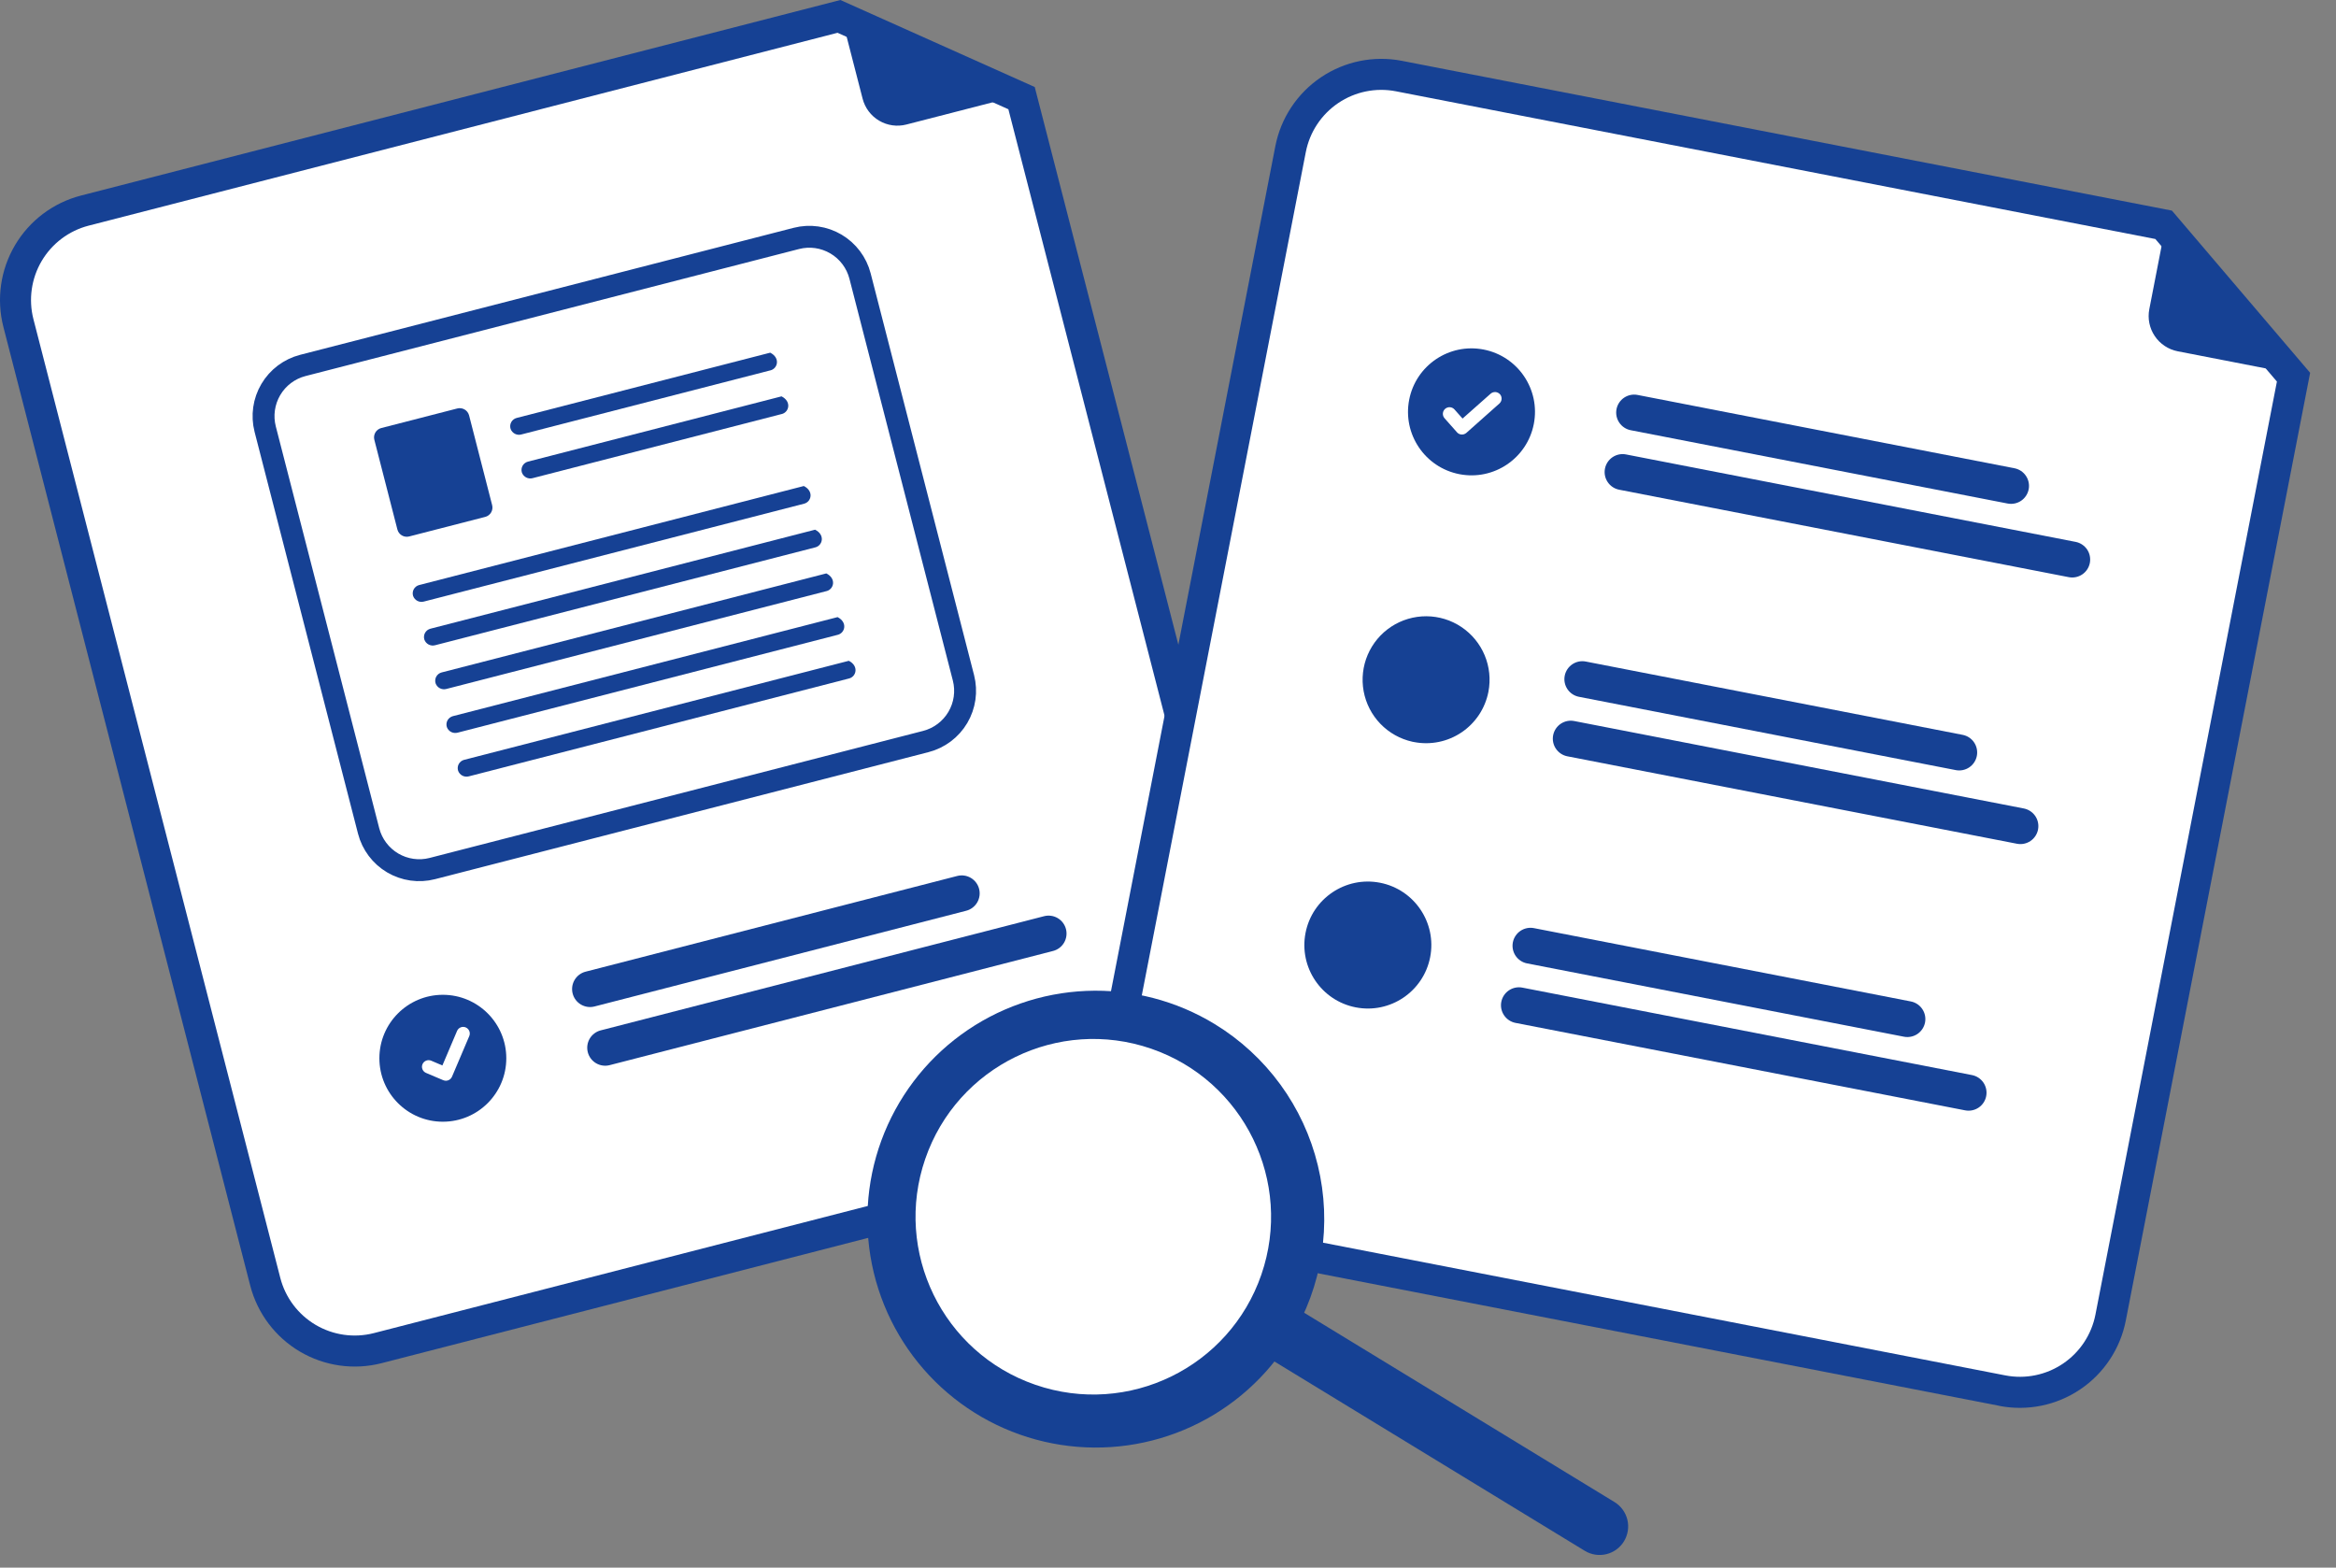 <svg width="152" height="102" viewBox="0 0 152 102" fill="none" xmlns="http://www.w3.org/2000/svg">
<rect x="0" y="0" width="152" height="102" fill="#808080" stroke="none"/>
<path d="M77.944 75.018L24.827 88.696C23.025 89.158 21.113 88.886 19.512 87.94C17.91 86.994 16.749 85.452 16.283 83.651L0.22 21.269C-0.242 19.467 0.03 17.556 0.976 15.954C1.921 14.352 3.464 13.191 5.265 12.725L54.682 0L67.329 5.662L82.991 66.474C83.453 68.276 83.181 70.188 82.234 71.79C81.288 73.392 79.745 74.553 77.944 75.018Z" fill="#164194"/>
<path d="M5.767 14.682C4.484 15.013 3.386 15.84 2.712 16.981C2.039 18.122 1.846 19.483 2.175 20.766L18.239 83.148C18.57 84.43 19.397 85.529 20.538 86.203C21.679 86.876 23.04 87.069 24.323 86.74L77.441 73.067C78.724 72.736 79.822 71.909 80.496 70.768C81.169 69.627 81.362 68.266 81.033 66.983L65.614 7.109L54.498 2.133L5.767 14.682Z" fill="white"/>
<path d="M67.195 5.986L58.974 8.103C58.374 8.257 57.737 8.167 57.204 7.852C56.67 7.537 56.284 7.023 56.129 6.423L54.565 0.351C54.558 0.324 54.559 0.297 54.567 0.27C54.575 0.244 54.591 0.221 54.612 0.203C54.633 0.186 54.658 0.174 54.685 0.17C54.712 0.166 54.74 0.17 54.765 0.181L67.217 5.711C67.245 5.723 67.268 5.744 67.284 5.77C67.299 5.796 67.306 5.826 67.303 5.857C67.301 5.887 67.289 5.916 67.269 5.939C67.25 5.962 67.224 5.978 67.195 5.986Z" fill="#164194"/>
<path d="M62.869 59.258L38.685 65.486C38.385 65.563 38.066 65.518 37.8 65.361C37.533 65.203 37.339 64.946 37.262 64.646C37.185 64.346 37.23 64.027 37.387 63.761C37.545 63.494 37.802 63.3 38.102 63.223L62.286 56.995C62.586 56.918 62.904 56.963 63.171 57.12C63.438 57.278 63.632 57.535 63.709 57.835C63.786 58.135 63.741 58.454 63.584 58.72C63.426 58.987 63.169 59.181 62.869 59.258Z" fill="#164194"/>
<path d="M68.52 61.875L39.67 69.304C39.521 69.342 39.367 69.351 39.215 69.329C39.063 69.308 38.917 69.257 38.785 69.179C38.518 69.021 38.324 68.764 38.247 68.464C38.17 68.164 38.215 67.845 38.372 67.578C38.53 67.312 38.787 67.118 39.087 67.041L67.938 59.612C68.087 59.574 68.241 59.565 68.393 59.587C68.545 59.608 68.691 59.659 68.823 59.737C68.956 59.815 69.071 59.919 69.163 60.041C69.255 60.164 69.323 60.303 69.361 60.452C69.399 60.6 69.408 60.755 69.386 60.907C69.365 61.059 69.314 61.205 69.236 61.337C69.158 61.469 69.054 61.585 68.932 61.677C68.809 61.77 68.669 61.837 68.521 61.875H68.52Z" fill="#164194"/>
<path d="M28.815 72.985C31.095 72.985 32.944 71.136 32.944 68.856C32.944 66.576 31.095 64.727 28.815 64.727C26.535 64.727 24.686 66.576 24.686 68.856C24.686 71.136 26.535 72.985 28.815 72.985Z" fill="#164194"/>
<path d="M60.298 48.452L28.18 56.72C27.252 56.958 26.267 56.817 25.442 56.33C24.617 55.842 24.02 55.048 23.78 54.12L17.049 27.972C16.811 27.044 16.952 26.059 17.439 25.235C17.927 24.41 18.721 23.812 19.649 23.572L51.767 15.307C52.695 15.069 53.68 15.21 54.505 15.697C55.329 16.185 55.927 16.979 56.167 17.907L62.898 44.055C63.135 44.983 62.994 45.967 62.507 46.791C62.019 47.615 61.225 48.212 60.298 48.452Z" fill="white"/>
<path d="M60.298 48.452L28.18 56.72C27.252 56.958 26.267 56.817 25.442 56.33C24.617 55.842 24.02 55.048 23.78 54.12L17.049 27.972C16.811 27.044 16.952 26.059 17.439 25.235C17.927 24.41 18.721 23.812 19.649 23.572L51.767 15.307C52.695 15.069 53.68 15.21 54.505 15.697C55.329 16.185 55.927 16.979 56.167 17.907L62.898 44.055C63.135 44.983 62.994 45.967 62.507 46.791C62.019 47.615 61.225 48.212 60.298 48.452ZM19.753 23.984C18.935 24.196 18.234 24.724 17.804 25.452C17.375 26.18 17.251 27.048 17.461 27.867L24.192 54.015C24.404 54.833 24.932 55.534 25.66 55.964C26.388 56.393 27.256 56.517 28.075 56.307L60.193 48.04C61.011 47.828 61.712 47.3 62.142 46.572C62.571 45.844 62.695 44.976 62.485 44.157L55.755 18.009C55.543 17.191 55.015 16.49 54.287 16.061C53.559 15.631 52.691 15.507 51.872 15.717L19.753 23.984Z" fill="#164194" stroke="#164194"/>
<path d="M50.132 24.096L33.923 28.269C33.782 28.308 33.631 28.291 33.501 28.224C33.372 28.156 33.272 28.042 33.223 27.904C33.2 27.832 33.192 27.755 33.2 27.68C33.207 27.604 33.23 27.531 33.267 27.464C33.304 27.398 33.354 27.34 33.414 27.293C33.474 27.247 33.543 27.213 33.617 27.194L50.117 22.947C50.784 23.285 50.608 23.976 50.135 24.097L50.132 24.096Z" fill="#164194"/>
<path d="M50.868 26.938L34.659 31.111C34.518 31.15 34.367 31.133 34.237 31.066C34.108 30.998 34.008 30.884 33.959 30.746C33.936 30.674 33.928 30.597 33.936 30.522C33.943 30.446 33.966 30.373 34.003 30.306C34.04 30.24 34.09 30.182 34.15 30.135C34.21 30.089 34.279 30.055 34.353 30.036L50.853 25.789C51.52 26.127 51.344 26.818 50.871 26.939L50.868 26.938Z" fill="#164194"/>
<path d="M31.571 33.632L26.624 34.905C26.462 34.947 26.291 34.922 26.147 34.837C26.004 34.753 25.9 34.614 25.858 34.453L24.358 28.616C24.316 28.454 24.341 28.283 24.425 28.139C24.51 27.996 24.648 27.892 24.81 27.85L29.757 26.577C29.918 26.536 30.09 26.56 30.233 26.645C30.377 26.729 30.481 26.868 30.523 27.029L32.023 32.867C32.065 33.029 32.04 33.2 31.956 33.343C31.871 33.487 31.732 33.591 31.571 33.633V33.632Z" fill="#164194"/>
<path d="M52.319 32.773L27.58 39.141C27.439 39.18 27.288 39.163 27.158 39.096C27.029 39.028 26.929 38.914 26.88 38.776C26.857 38.704 26.849 38.627 26.857 38.552C26.864 38.476 26.887 38.403 26.924 38.336C26.961 38.27 27.011 38.212 27.071 38.165C27.131 38.119 27.2 38.085 27.274 38.066L52.304 31.623C52.971 31.961 52.795 32.652 52.322 32.773H52.319Z" fill="#164194"/>
<path d="M53.052 35.614L28.313 41.982C28.172 42.02 28.021 42.004 27.891 41.937C27.762 41.869 27.662 41.755 27.613 41.617C27.59 41.544 27.582 41.468 27.59 41.392C27.597 41.317 27.62 41.244 27.657 41.177C27.694 41.111 27.744 41.053 27.804 41.006C27.864 40.96 27.933 40.926 28.007 40.907L53.037 34.464C53.704 34.802 53.528 35.493 53.055 35.614H53.052Z" fill="#164194"/>
<path d="M53.783 38.459L29.044 44.827C28.903 44.865 28.752 44.849 28.622 44.782C28.493 44.714 28.393 44.6 28.344 44.462C28.321 44.389 28.313 44.313 28.321 44.237C28.328 44.162 28.351 44.089 28.388 44.022C28.425 43.956 28.475 43.898 28.535 43.851C28.595 43.805 28.664 43.771 28.738 43.752L53.768 37.309C54.435 37.647 54.259 38.338 53.786 38.459H53.783Z" fill="#164194"/>
<path d="M54.515 41.303L29.776 47.671C29.635 47.709 29.484 47.693 29.354 47.626C29.225 47.558 29.125 47.444 29.076 47.306C29.053 47.233 29.045 47.157 29.053 47.081C29.06 47.006 29.083 46.933 29.12 46.866C29.157 46.8 29.207 46.742 29.267 46.695C29.327 46.649 29.396 46.615 29.47 46.596L54.5 40.153C55.163 40.491 54.988 41.182 54.515 41.303Z" fill="#164194"/>
<path d="M55.247 44.145L30.508 50.513C30.367 50.551 30.216 50.535 30.086 50.468C29.957 50.4 29.857 50.286 29.808 50.148C29.785 50.075 29.777 49.999 29.785 49.923C29.792 49.848 29.815 49.775 29.852 49.708C29.889 49.642 29.939 49.584 29.999 49.537C30.059 49.491 30.128 49.457 30.202 49.438L55.232 42.995C55.895 43.333 55.72 44.026 55.247 44.145Z" fill="#164194"/>
<path d="M29.12 70.304C29.03 70.327 28.935 70.32 28.849 70.285H28.844L27.719 69.808C27.614 69.763 27.53 69.678 27.488 69.572C27.445 69.466 27.446 69.347 27.491 69.242C27.536 69.137 27.621 69.053 27.727 69.011C27.833 68.968 27.952 68.969 28.057 69.014L28.786 69.324L29.741 67.077C29.786 66.972 29.87 66.889 29.976 66.846C30.082 66.803 30.201 66.804 30.306 66.849C30.411 66.894 30.494 66.979 30.537 67.085C30.58 67.191 30.579 67.31 30.534 67.415L29.41 70.057C29.384 70.118 29.344 70.172 29.294 70.215C29.244 70.258 29.184 70.289 29.12 70.305V70.304Z" fill="white"/>
<path d="M130.094 91.47L76.231 80.994C74.405 80.637 72.795 79.569 71.754 78.027C70.714 76.484 70.328 74.591 70.681 72.764L82.985 9.507C83.342 7.68 84.409 6.071 85.952 5.03C87.495 3.99 89.388 3.604 91.215 3.957L141.325 13.704L150.317 24.256L138.322 85.925C137.965 87.752 136.898 89.362 135.355 90.402C133.812 91.442 131.92 91.828 130.093 91.475L130.094 91.47Z" fill="#164194"/>
<path d="M90.832 5.94C89.53 5.687 88.18 5.961 87.08 6.703C85.98 7.445 85.22 8.593 84.967 9.895L72.664 73.149C72.411 74.451 72.685 75.8 73.427 76.9C74.169 78 75.317 78.76 76.619 79.014L130.482 89.49C131.784 89.743 133.133 89.469 134.233 88.727C135.333 87.985 136.093 86.837 136.347 85.535L148.155 24.826L140.245 15.551L90.832 5.94Z" fill="white"/>
<path d="M130.632 32.762L106.109 27.992C105.804 27.933 105.536 27.755 105.363 27.498C105.189 27.241 105.125 26.926 105.184 26.621C105.243 26.317 105.421 26.049 105.678 25.875C105.935 25.702 106.251 25.638 106.555 25.697L131.078 30.467C131.383 30.526 131.651 30.704 131.824 30.961C131.998 31.218 132.062 31.533 132.003 31.838C131.943 32.142 131.766 32.41 131.509 32.584C131.252 32.757 130.936 32.821 130.632 32.762Z" fill="#164194"/>
<path d="M134.612 37.553L105.357 31.863C105.052 31.804 104.784 31.626 104.611 31.369C104.437 31.112 104.373 30.797 104.432 30.492C104.491 30.188 104.669 29.92 104.926 29.746C105.183 29.573 105.499 29.509 105.803 29.568L135.059 35.258C135.363 35.318 135.631 35.495 135.805 35.752C135.978 36.009 136.042 36.325 135.983 36.629C135.924 36.933 135.746 37.202 135.489 37.375C135.232 37.548 134.917 37.612 134.612 37.553Z" fill="#164194"/>
<path d="M127.706 47.813L103.184 43.043C102.88 42.984 102.564 43.048 102.308 43.221C102.051 43.395 101.873 43.663 101.814 43.967C101.755 44.271 101.819 44.586 101.992 44.843C102.165 45.1 102.434 45.278 102.738 45.337L127.26 50.107C127.564 50.166 127.88 50.102 128.137 49.928C128.394 49.755 128.571 49.487 128.63 49.183C128.689 48.879 128.625 48.563 128.452 48.306C128.279 48.049 128.011 47.872 127.706 47.813Z" fill="#164194"/>
<path d="M131.688 52.604L102.432 46.914C102.128 46.855 101.812 46.919 101.555 47.092C101.298 47.266 101.12 47.534 101.061 47.838C101.002 48.143 101.066 48.458 101.24 48.715C101.413 48.972 101.681 49.15 101.986 49.209L131.241 54.899C131.546 54.959 131.861 54.894 132.118 54.721C132.375 54.548 132.553 54.279 132.612 53.975C132.671 53.671 132.607 53.355 132.434 53.098C132.26 52.841 131.992 52.664 131.688 52.604Z" fill="#164194"/>
<path d="M123.888 67.454L99.365 62.684C99.06 62.625 98.792 62.447 98.618 62.19C98.445 61.933 98.381 61.618 98.44 61.313C98.499 61.009 98.677 60.741 98.934 60.567C99.191 60.394 99.507 60.33 99.811 60.389L124.334 65.159C124.639 65.218 124.907 65.396 125.08 65.653C125.254 65.91 125.318 66.225 125.259 66.53C125.199 66.834 125.022 67.102 124.765 67.276C124.508 67.449 124.192 67.513 123.888 67.454Z" fill="#164194"/>
<path d="M127.868 72.245L98.612 66.555C98.308 66.496 98.04 66.318 97.867 66.061C97.693 65.804 97.629 65.489 97.688 65.184C97.747 64.88 97.925 64.612 98.182 64.438C98.439 64.265 98.755 64.201 99.059 64.26L128.315 69.95C128.619 70.01 128.887 70.187 129.061 70.444C129.234 70.701 129.298 71.017 129.239 71.321C129.18 71.625 129.002 71.894 128.745 72.067C128.488 72.24 128.173 72.304 127.868 72.245Z" fill="#164194"/>
<path d="M94.959 30.852C97.199 31.288 99.367 29.825 99.803 27.586C100.238 25.347 98.776 23.178 96.537 22.743C94.297 22.307 92.129 23.769 91.693 26.009C91.258 28.248 92.72 30.416 94.959 30.852Z" fill="#164194"/>
<path d="M95.044 28.265C94.952 28.247 94.869 28.2 94.807 28.131L93.994 27.213C93.918 27.127 93.879 27.015 93.886 26.9C93.893 26.786 93.945 26.679 94.031 26.603C94.117 26.527 94.229 26.489 94.343 26.495C94.457 26.503 94.564 26.555 94.64 26.64L95.166 27.234L96.994 25.615C97.079 25.541 97.191 25.503 97.304 25.509C97.417 25.516 97.523 25.567 97.599 25.651L97.589 25.66L97.601 25.65C97.675 25.735 97.713 25.846 97.707 25.959C97.7 26.072 97.649 26.178 97.565 26.254L95.415 28.165C95.365 28.209 95.305 28.241 95.241 28.258C95.177 28.275 95.109 28.278 95.044 28.265Z" fill="white"/>
<path d="M96.849 45.013C96.745 45.546 96.538 46.053 96.239 46.505C95.939 46.958 95.553 47.347 95.104 47.65C94.654 47.954 94.149 48.166 93.617 48.274C93.085 48.382 92.537 48.385 92.005 48.281C91.97 48.276 91.935 48.27 91.901 48.261C91.108 48.085 90.384 47.68 89.82 47.095C89.256 46.51 88.877 45.772 88.73 44.973C88.584 44.174 88.676 43.35 88.995 42.603C89.315 41.856 89.847 41.22 90.526 40.774C91.206 40.329 92.001 40.093 92.813 40.097C93.626 40.101 94.419 40.344 95.093 40.797C95.768 41.249 96.294 41.89 96.607 42.64C96.919 43.39 97.003 44.215 96.849 45.013Z" fill="#164194"/>
<path d="M88.215 65.544C90.455 65.98 92.623 64.517 93.059 62.278C93.494 60.039 92.032 57.87 89.793 57.435C87.553 56.999 85.385 58.461 84.949 60.701C84.514 62.94 85.976 65.108 88.215 65.544Z" fill="#164194"/>
<path d="M150.036 24.478L141.7 22.857C141.092 22.738 140.555 22.383 140.209 21.869C139.862 21.355 139.733 20.725 139.852 20.116L141.049 13.959C141.054 13.932 141.067 13.907 141.086 13.887C141.105 13.867 141.129 13.853 141.155 13.846C141.182 13.839 141.21 13.84 141.236 13.848C141.262 13.856 141.286 13.871 141.304 13.892L150.175 24.24C150.194 24.263 150.206 24.291 150.209 24.322C150.211 24.352 150.205 24.382 150.189 24.408C150.174 24.434 150.151 24.455 150.124 24.467C150.096 24.48 150.065 24.483 150.036 24.478Z" fill="#164194"/>
<path d="M105.671 100.284C105.544 100.492 105.377 100.674 105.18 100.818C104.983 100.961 104.759 101.065 104.522 101.123C104.285 101.18 104.039 101.19 103.798 101.153C103.557 101.115 103.325 101.03 103.117 100.903L81.44 87.681C81.228 87.556 81.043 87.39 80.896 87.192C80.748 86.995 80.642 86.77 80.582 86.531C80.522 86.293 80.511 86.044 80.548 85.801C80.585 85.557 80.67 85.324 80.799 85.114C80.927 84.903 81.096 84.721 81.295 84.576C81.494 84.432 81.721 84.329 81.96 84.272C82.2 84.216 82.448 84.208 82.691 84.249C82.934 84.289 83.167 84.378 83.375 84.509L105.052 97.731C105.472 97.988 105.774 98.401 105.89 98.879C106.006 99.358 105.927 99.863 105.671 100.284Z" fill="#164194"/>
<path d="M83.993 87.063C82.462 89.573 80.222 91.572 77.555 92.808C74.888 94.044 71.914 94.462 69.01 94.008C66.105 93.554 63.401 92.249 61.238 90.259C59.075 88.268 57.551 85.68 56.859 82.823C56.167 79.966 56.337 76.968 57.349 74.208C58.361 71.448 60.168 69.05 62.542 67.317C64.917 65.585 67.752 64.595 70.689 64.473C73.626 64.351 76.533 65.103 79.043 66.634C80.709 67.65 82.159 68.985 83.31 70.562C84.461 72.138 85.289 73.926 85.749 75.823C86.209 77.72 86.29 79.689 85.989 81.618C85.688 83.546 85.009 85.397 83.993 87.063ZM61.787 73.517C60.639 75.399 60.075 77.579 60.166 79.782C60.257 81.985 60.999 84.111 62.299 85.892C63.599 87.673 65.397 89.029 67.467 89.787C69.537 90.546 71.786 90.674 73.928 90.155C76.071 89.636 78.011 88.493 79.505 86.871C80.998 85.249 81.976 83.221 82.317 81.042C82.657 78.864 82.344 76.634 81.417 74.634C80.49 72.633 78.99 70.953 77.108 69.805C75.858 69.043 74.471 68.534 73.024 68.308C71.578 68.082 70.101 68.143 68.679 68.488C67.256 68.833 65.915 69.454 64.733 70.317C63.55 71.18 62.549 72.267 61.787 73.517Z" fill="#164194"/>
<path d="M67.374 90.103C73.414 92.183 79.995 88.972 82.075 82.933C84.154 76.894 80.944 70.313 74.905 68.233C68.866 66.154 62.284 69.364 60.205 75.403C58.125 81.442 61.335 88.024 67.374 90.103Z" fill="white"/>
</svg>
